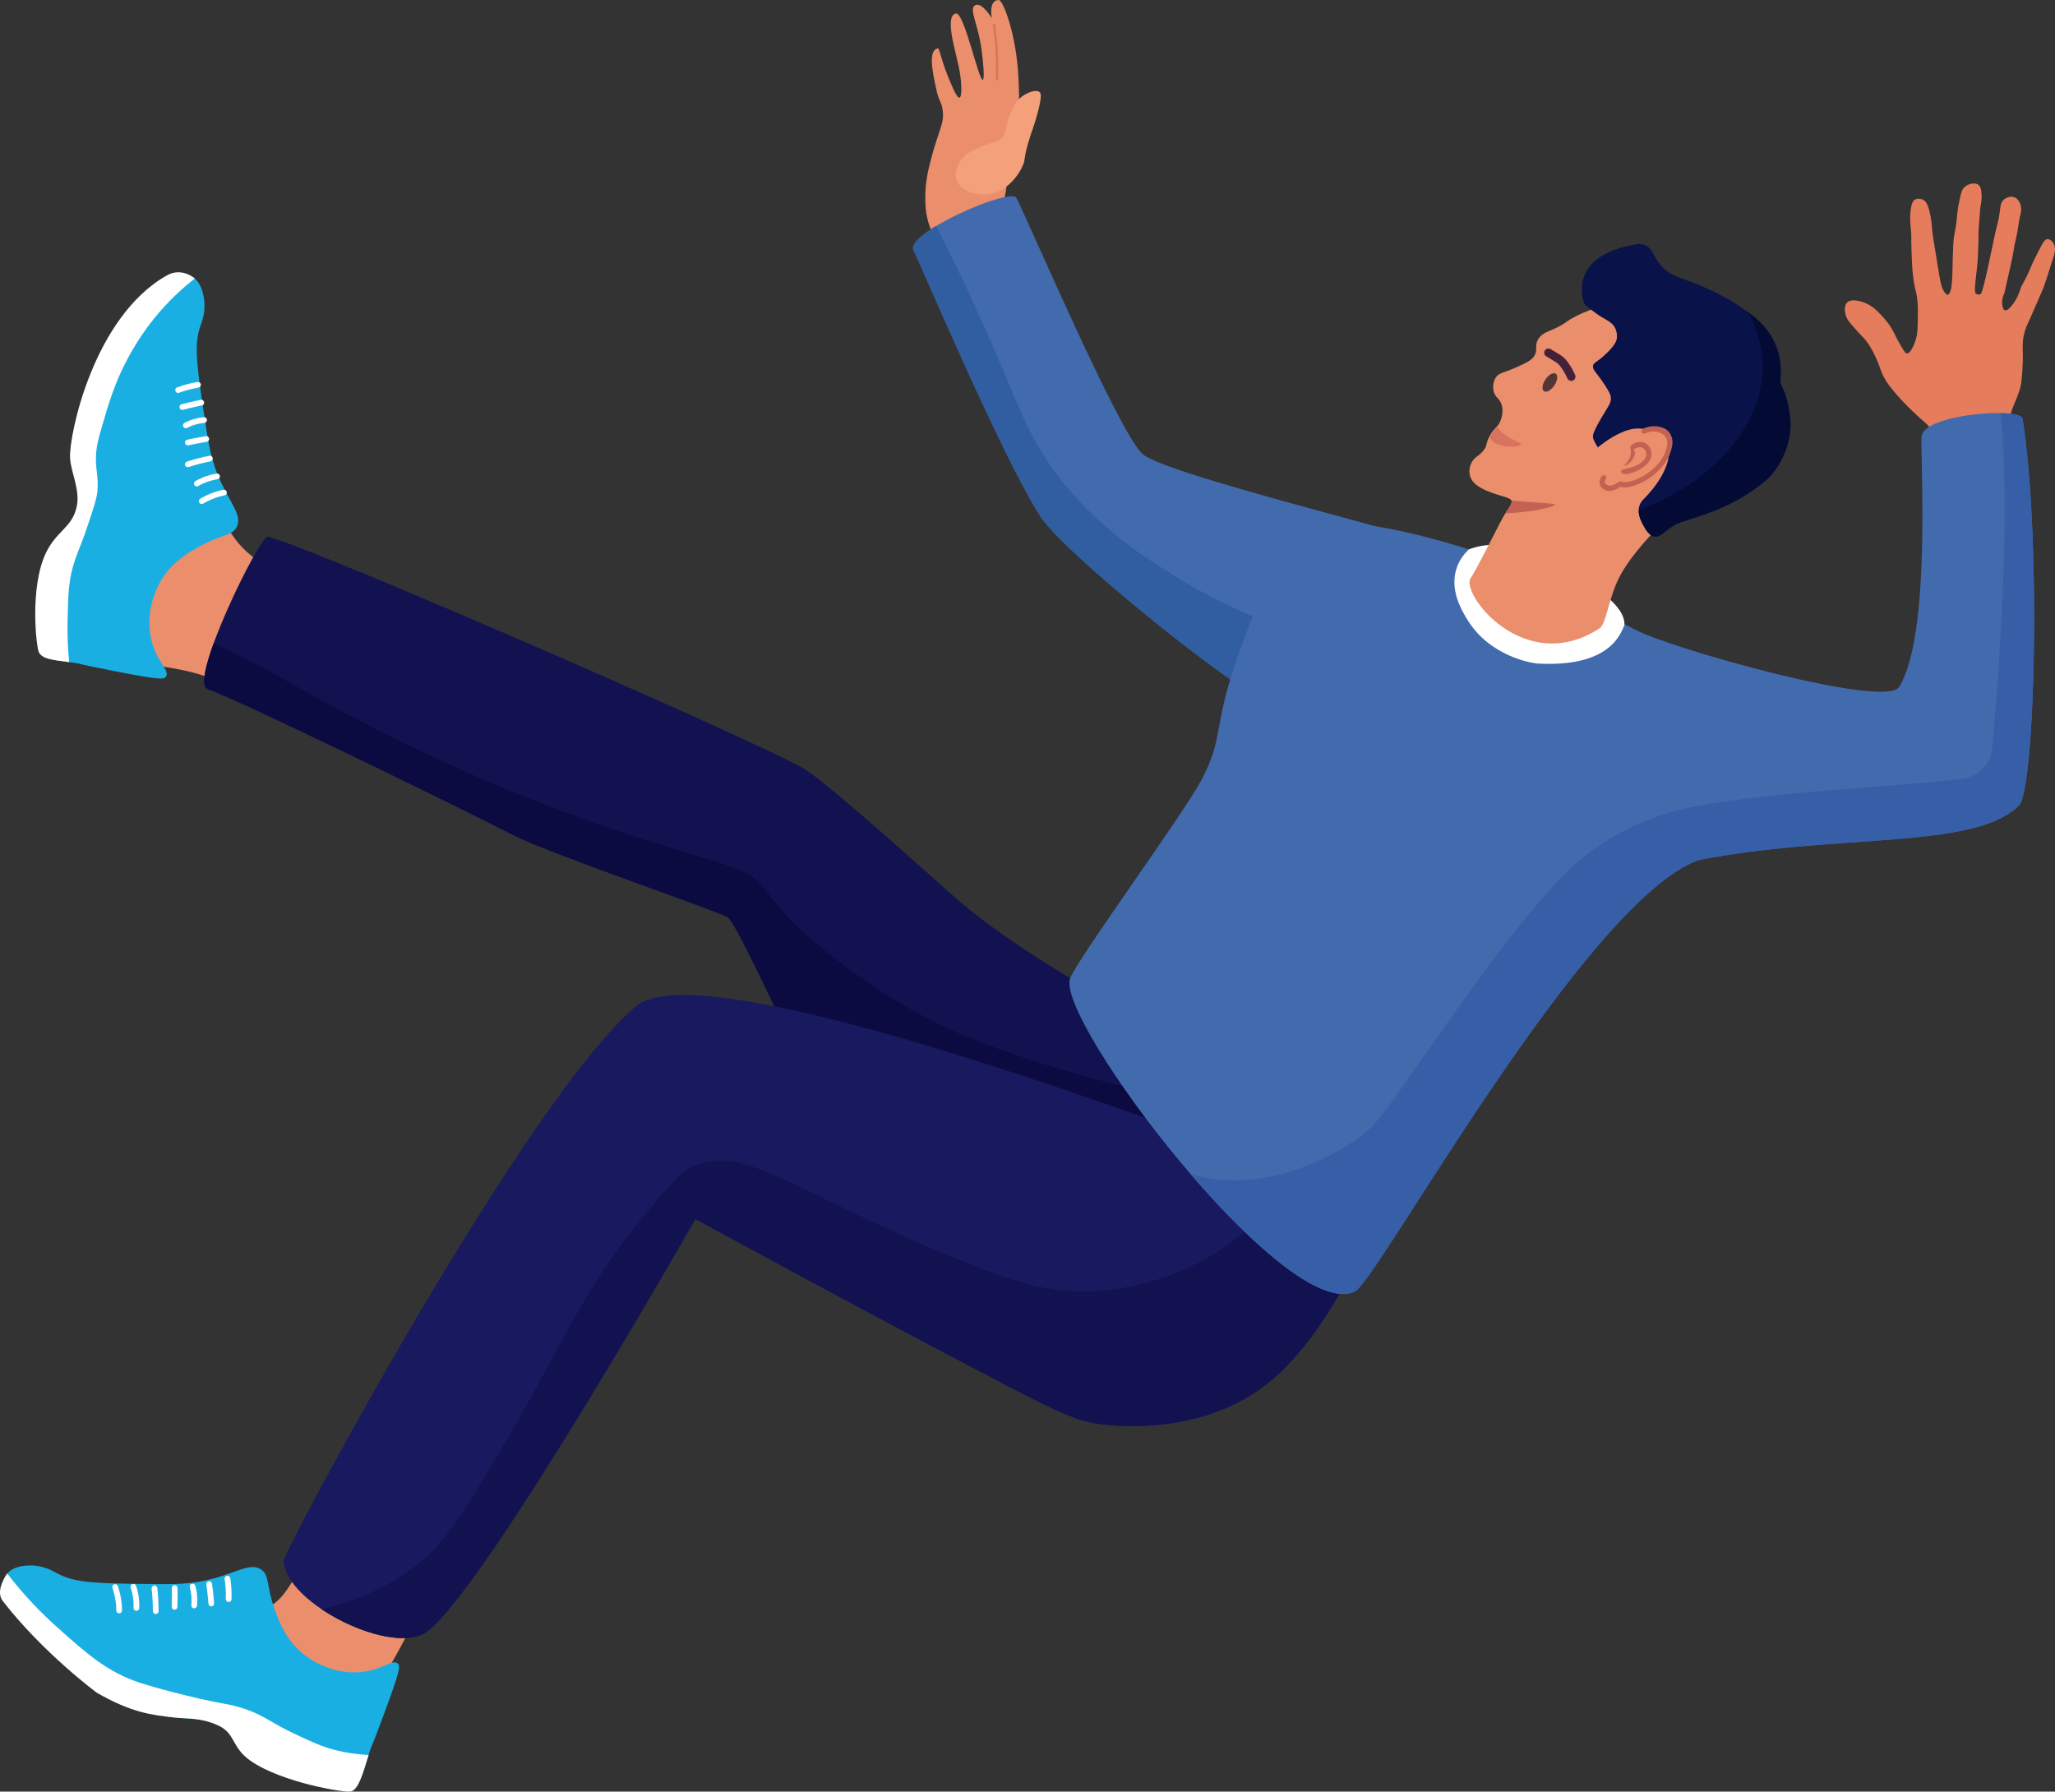 <?xml version="1.0" encoding="UTF-8"?>
<svg id="Calque_2" data-name="Calque 2" xmlns="http://www.w3.org/2000/svg" viewBox="0 0 1801.4 1570.49">
  <rect x="0" y="0" width="1801.4" height="1570.49" fill="#333333" stroke="none"/>
  <defs>
    <style>
      .cls-1 {
        fill: #091249;
      }

      .cls-2 {
        fill: #fff;
      }

      .cls-3 {
        fill: #c36252;
      }

      .cls-4 {
        fill: #442138;
      }

      .cls-5 {
        fill: #1aafe2;
      }

      .cls-6 {
        fill: #e57c5c;
      }

      .cls-7 {
        fill: #426bad;
      }

      .cls-8 {
        fill: #d8745d;
      }

      .cls-9 {
        fill: #543434;
      }

      .cls-10 {
        fill: #365fa8;
      }

      .cls-11 {
        fill: #f4a07a;
      }

      .cls-12 {
        fill: #121251;
      }

      .cls-13 {
        fill: #0b0b42;
      }

      .cls-14 {
        fill: #305ea0;
      }

      .cls-15 {
        fill: #191960;
      }

      .cls-16 {
        fill: #030b35;
      }

      .cls-17 {
        fill: #eb8e6c;
      }
    </style>
  </defs>
  <g id="_Ñëîé_1" data-name="Ñëîé 1">
    <g>
      <path class="cls-17" d="m280.35,516.85c-7.81-15.02-26.44-6.61-53.94-25.23-36.51-24.73-31.23-58.22-51.95-61.85-29.2-5.12-67.96,56.41-72.86,106.15-2.2,22.29,3.44,31.71,7.38,36.28,8.82,10.2,21.02,9.81,42.1,13.47,48.15,8.37,50.02,21.82,69.96,18.82,38.78-5.82,72.25-62.77,59.31-87.64Z"/>
      <path class="cls-12" d="m1046.8,922.66c-4.11-10.72-137.15-71.46-211.32-137.54-70.15-62.49-111.25-98.45-129.57-110.6-26.54-17.61-420.64-190.16-471-204.14-6.86-1.9-70.16,127.42-53,133.55,28.41,10.15,207.66,97.27,268.08,128.14,31.75,16.22,181.81,67.4,188.2,72.17,10.27,7.66,91.12,187.38,92.66,189.66,80.57,119.06,95.33,113.76,105.98,114.91,56.35,6.07,242.45-101.35,209.96-186.15Z"/>
      <path class="cls-5" d="m207.7,461.58c4.48-9.78-5.18-19.62-14.36-39.59-8.52-18.54-10.64-32.87-14.88-61.52-5.78-39.04-8.67-58.56-2.68-75.03,1.2-3.29,4.94-12.75,2.94-24.22-.64-3.67-2.68-15.43-11.87-19.63-6.09-2.79-12.36-.89-14.98-.1-8.91,2.69-14.24,9.21-16.45,12.01-35.91,45.42-50.55,84.29-50.55,84.29-12.32,32.73-18.48,49.09-17.47,68.89.68,13.3,3.74,23.76-.62,39.49-4.59,16.54-10.91,15.51-19.85,33.96-14.68,30.27-15.12,87.31-12.85,91.57,3.7,6.96,14.19,6.68,33.47,9.72,6.37,1-5.91-.72,30.43,6.4,40.96,8.03,45.6,8.07,47.52,5.28,3.62-5.26-7.91-12.65-12.66-31.27-5.13-20.1.46-42.21,11.15-57.37,9.9-14.04,23.78-21.58,32.44-26.28,18.39-9.99,27.53-8.45,31.26-16.6Z"/>
      <path class="cls-13" d="m817.47,894.9c-76.65-39.36-124.49-88.5-124.49-88.5-19.24-19.75-18.6-25.53-33-37.5-23.8-19.78-172.49-36.84-409.48-172.49-23.03-13.18-44.51-23.81-63.1-32.76-7.71,21.17-11.45,38.15-5.49,40.28,28.41,10.15,207.66,97.27,268.08,128.14,31.75,16.22,181.81,67.4,188.2,72.17,10.27,7.66,91.12,187.38,92.66,189.66,80.57,119.06,95.33,113.76,105.98,114.91,46.94,5.05,183.93-68.65,209.57-142.42-106.82-22.47-186.11-49.49-228.93-71.48Z"/>
      <path class="cls-17" d="m316.82,1277.83c-16.08,5.3-21.8,18.14-33.56,49.2-41.36,109.29-53.45,70.42-60.36,90.29-9.74,28-26.31,73.35,22,86.16,21.65,5.74,60.86,3,66-.16,11.49-7.07,46.12-66.64,53.11-86.86,15.98-46.19,29.56-45.87,29.8-66.03.47-39.21-50.37-81.38-77-72.59Z"/>
      <path class="cls-15" d="m1189.84,983.7c12.85,12.72,32.98,18.14,17.61,71.69-18.77,65.44-55.97,119.52-84.57,147.14-62.86,60.69-154.46,46.62-163.42,45.1-19.8-3.36-43.33-15.51-89.59-39.67-119.15-62.24-260.31-139.41-260.31-139.41,0,0-182.25,320.63-234.67,361.32-29.58,22.96-124.52-24.02-126.19-61.43-.4-8.87,213.02-406.43,309.03-486.58,58.89-49.17,463.33,106.17,474.05,107.31,96.56,10.22,133.47-29.79,158.04-5.46Z"/>
      <path class="cls-5" d="m228.91,1375.78c-8.93-5.99-20.2,1.97-41.38,7.82-19.67,5.44-34.15,5.23-63.11,4.83-39.46-.55-59.19-.83-74.49-9.39-3.05-1.71-11.79-6.92-23.43-6.79-3.73.04-15.66.17-21.28,8.57-3.73,5.57-2.86,12.06-2.5,14.77,1.23,9.22,6.81,15.53,9.21,18.16,39.08,42.73,75.09,63.41,75.09,63.41,30.33,17.41,45.49,26.11,65.2,28.29,13.23,1.46,24.05.11,38.88,6.95,15.59,7.18,13.56,13.25,30.33,25.04,27.52,19.34,83.76,28.92,88.33,27.37,7.46-2.54,8.87-12.94,14.96-31.48,2.01-6.12-1.66,5.72,11.2-29.01,14.49-39.15,15.28-43.72,12.84-46.06-4.61-4.41-13.76,5.78-32.9,7.48-20.67,1.84-41.59-7.22-54.84-20.21-12.27-12.02-17.49-26.94-20.74-36.23-6.91-19.75-3.93-28.53-11.37-33.52Z"/>
      <path class="cls-12" d="m1189.84,983.7c-7.08-7.01-15.18-8.67-25.44-7.74-13.94,34.56-47.03,97.23-115.94,131.93-42.84,21.57-82.29,23.65-91.5,24-37.17,1.39-66.85-7.4-118.49-28.5-142.37-58.17-184.53-100.78-230.99-81-10.79,4.6-21.34,17.13-42,42-53.93,64.94-70.63,110.92-115.49,187.49-38.12,65.06-57.18,97.59-81,116.99-26.99,21.99-57.28,34.76-86.83,41.88,30.79,20.65,74.37,33.37,92.74,19.11,52.42-40.69,234.67-361.32,234.67-361.32,0,0,141.15,77.17,260.31,139.41,46.26,24.16,69.79,36.31,89.59,39.67,8.96,1.52,100.56,15.59,163.42-45.1,28.6-27.62,65.8-81.69,84.57-147.14,15.36-53.55-4.77-58.97-17.61-71.69Z"/>
      <path class="cls-17" d="m876.17,206.67c-3.13-13.49,4.64-28.47,6.12-43.18,1.78-17.69-2.41-17.26,4.21-35.22,7.96-21.59,7.16-39.88,6.28-59.79C891.14,31.07,879.42,0,875.49,0c-9.25,0-6.09,15.95-6.09,15.95,0,0-8.49-14.3-14.44-11.47-6.09,2.89,2.29,16.03,5.34,38.19,1.38,10,3.09,26.87,1.19,27.28-3.63.78-16.21-59.14-23.45-58.13-3.3.46-5.48,4.14-4.29,14.83,1.08,9.65,4.27,20.6,6.82,32.56,2.55,11.99,2.92,25.82.51,26.39-2.44.58-7.63-12.45-10.47-19.57-6.32-15.86-6.94-23.93-8.57-23.62-8.13,1.58-5.31,18.24-.94,37.36,2.33,10.19,3.95,8.64,5.09,15.83,2.13,13.32-3.62,17.54-11.11,47.99-1.99,8.11-3.27,14.66-3.78,22.63,0,0-.54,8.52.18,16.77,1.8,20.41,16.19,41.63,27.26,59.43,24.07,38.67,25.9,50.56,30.96,49.54,9.49-1.9,15.5-46.25,6.45-85.29Z"/>
      <path class="cls-11" d="m842.38,140.22c3.86-5.49,9.15-7.8,18.4-11.83,11.58-5.05,13.92-3.64,17.53-7.55,4.28-4.63,2-7.69,6.66-19.47,2.59-6.55,4.86-12.1,10.25-16.33,4.77-3.74,12.84-7.1,16.13-4.25.95.83,2.35,2.91-1.92,18.82-3.28,12.21-5.65,16.71-8.66,27.54-3.61,12.97-1.72,11.96-3.97,17.38-4.63,11.2-16.74,25.4-32.97,26.03-8.56.34-21.73-2.96-25.15-12.48-2.93-8.17,2.83-16.64,3.7-17.88Z"/>
      <path class="cls-8" d="m873.78,70.37h0c-.55-.03-.97-.49-.94-1.04.52-10.94.27-21.99-.75-32.86-.45-4.78-1.05-9.61-1.79-14.37-.08-.54.28-1.05.82-1.14h0c.55-.09,1.07.29,1.15.83.75,4.8,1.36,9.67,1.81,14.48,1.02,10.95,1.28,22.09.76,33.13-.03.56-.5.98-1.06.96Z"/>
      <path class="cls-7" d="m890.97,173.44c11.35,22.4,89.96,206.01,110.52,224.48,20.42,18.35,244.97,71.33,276.09,84.95,33.1,14.49-80.93,92.87-116.95,121.78-18.86,15.14-32.94,16.39-36.85,16.6-20.65,1.14-189.18-134.18-211.27-167.86-33.38-50.87-107.99-227.63-111.53-233.45-9.26-15.23,85.17-56.02,90-46.5Z"/>
      <path class="cls-14" d="m928.48,418.54c-28.87-37.3-35.11-63.54-66.1-133.12-10.1-22.68-23.92-52.4-41.82-87.31-13.59,8.24-22.79,16.56-19.59,21.82,3.54,5.82,78.15,182.58,111.53,233.45,22.1,33.68,190.62,169,211.27,167.86,3.91-.22,17.98-1.46,36.85-16.6,9.84-7.9,25.5-19.49,42.39-32.46-52.26-10.43-114.97-30.41-176.23-69.08-27.38-17.28-64.9-41.42-98.3-84.57Z"/>
      <path class="cls-6" d="m1765.77,172.92c-3.43-1.29-7.2.2-9.37,2.22-2.87,2.68-2.9,6.28-3.49,11.26-.75,6.28-2.71,12.36-4.06,18.54-2.37,10.86-10.38,51.41-12.52,52.78-1.27.81-3.34.57-4.44-.5-2.1-2.05,1.25-18.3,1.94-32.76.95-19.82.02-19.08,1.05-29.14.57-5.52.54-11.12,1.58-16.57.26-1.36.85-4.25.59-8.09-.25-3.67-.47-6.82-2.65-8.56-3.17-2.54-9.27-1.09-12.6,2.15-1.58,1.54-2.45,3.39-3.87,10.04-1.96,9.18-2.34,14.12-2.34,14.12-1.18,15.55-2.71,14.06-3.43,26.66-.81,14.24-.23,32.27-2.08,38.84-.92,3.28-1.68,4.26-2.53,4.4-1.68.28-3.45-2.83-3.97-3.73-2.74-4.8-3.83-15.07-7.3-35.81-1.38-8.26-2.08-12.39-2.46-16.66-.45-4.99-.72-10.72-2.83-18.29-1.31-4.68-2.53-7.24-5.07-8.62-2.06-1.11-5.04-1.48-7.29-.16-1.57.92-3.09,2.84-3.87,10.04-.76,7.1-.02,12.07.43,17.02.57,6.25-.08,4.23.42,17.43.51,13.54.77,20.31,2.2,28.4,1.32,7.45,2.16,8.3,2.91,15.05.67,6.1.57,10.71.43,17.02-.18,8.25-.3,12.47-1.59,16.98-.23.81-3.82,12.99-7.98,12.78-.97-.05-1.92-.77-5.51-7.01-3.19-5.54-5.26-9.87-5.44-10.25-3.77-7.85-8.68-13.15-10.99-15.64-4.4-4.74-9.81-10.43-18.35-12.56-3.12-.78-9.02-2.25-12.17.94-3.39,3.44-1.42,10.09-1.06,11.32.96,3.26,2.6,5.27,5.87,9.04,8.85,10.18,9.25,9.68,12.25,13.64,4.36,5.76,6.8,11.18,8.96,15.99,2.71,6.03,2.69,7.47,4.6,11.85,3.48,7.99,7.9,13.14,12.94,18.92,11.88,13.62,25.37,24.87,25.37,24.87,1.79,1.49,12.71,13.5,14.62,18.31.41,1.03.17,8.19-.49,19.11,3.67-.3,7.34-.6,11.02-.86,1.99-.46,3.99-.91,5.99-1.33,12.65-2.65,25.43-4.64,38.3-5.19-.32-10.37-.25-18.47.43-21.83,4.46-21.87,12.52-32.1,13.95-44,1.65-13.77,1.38-25.49,1.38-25.49-.12-5.19-.48-9.35.75-15.38,1.22-5.99,3.22-9.99,5.17-14.06.53-1.11,4.19-9.56,11.53-26.48,1.53-3.52,4.2-12,9.55-28.95.73-2.32,2.22-7.26-.15-11.34-.14-.24-2.33-3.91-5.18-3.76-2.56.13-4.24,3.27-6.23,7.15-4.27,8.3-6.4,12.46-8.06,16.43-7,16.72-7.05,12.93-10.21,22.05-.67,1.94-2.44,7.2-6.76,12.41-1.53,1.85-4.17,4.97-6.17,4.32-1.75-.57-2.17-3.75-2.32-4.91-.66-5.05,1.43-9.24,1.85-10.09,0,0,1.8-7.93,5.39-23.77,3.69-16.29,2.15-13.54,5.01-25,1.66-6.63,1.97-13.56,3.69-20.17.37-1.42,1.21-4.53.18-8.1-.36-1.26-1.59-5.53-5.51-7.01Z"/>
      <path class="cls-7" d="m1431.74,551.25c31.14,16.85,221.17,70.46,233.12,50.87,28.36-46.49,18.35-201,19.57-219.29,1.34-20.07,86.88-26.06,88.5-15.91,16.5,103.45,11.03,324.93-3,338.98-43.66,43.76-187.22,20.07-322.17,57.65-37.64,10.48-100.3-257.91-16.02-212.31Z"/>
      <path class="cls-7" d="m1381.41,519.87c27.94,15.22,22.73,17.35,50.33,31.39,52.21,26.55,82.1,24.64,92.63,48.52,2.45,5.56,1.63,7.48-2.74,45.85-7.65,67.15-1.45,105.59-15.46,105.16-93.91-2.87-297.14,370.39-318.21,381.11-59.65,30.35-263.8-238.63-249.82-274.45,7.05-18.06,97.51-141.34,114.59-172.93,21.44-39.64,8.99-46.39,35.29-117.48,18.78-50.79,28.67-76.46,53.17-90.37,20.34-11.55,14.4-22.59,64.71-15.27,37.35,5.43,119.56,28.01,175.52,58.48Z"/>
      <path class="cls-2" d="m1277.24,496.99c-7.32,19.77,4.48,38.83,9.33,46.67,19.87,32.09,57.01,37.77,61.33,38,62.42,3.33,72.42-24.96,76.08-33.86.64-17.41-27.5-35.01-50.75-47.67-27.7-15.08-56-29.74-85.59-18.58-3.83,3.61-7.91,8.68-10.41,15.44Z"/>
      <path class="cls-17" d="m1402.14,550.79c5.6-3.65,7.91-24.41,15.5-40.98,3.09-6.75,7.34-14.17,16.09-25.28,28.43-36.09,63.66-59.33,68.29-62.34,14.09-9.15,16.39-8.94,21.4-14.83,17.83-20.94,12.66-51.77,11.13-60.91-6.12-36.52-30.92-58.22-37.66-63.73-7.24-5.93-32.95-26.98-64.66-23.69-7.88.82-17.29,4.47-36.11,11.78-27.22,10.57-18.35,11.16-37.63,19.13-2.87,1.19-7.78,3.12-10.44,7.94-2.81,5.09-.19,8.11-2.53,13.13-2.11,4.51-7,6.78-16.71,11.12-11.36,5.09-15,4.61-17.77,9.03-2.36,3.76-2.64,8.77-1.49,12.6,1.47,4.91,4.41,4.93,6.36,9.92,2.56,6.55.11,13.21-.43,14.69-2.36,6.44-5.6,6.08-9.87,14.23-3.44,6.56-1.78,7.63-4.64,11.57-1.73,2.37-3.91,4.3-6.08,5.82-8.49,5.94-9.27,18.29-1.15,24.72,11.25,8.9,29.72,10.42,31.13,13.88,1.42,3.48-3.15,6.41-9.83,19.47-5.02,9.81-21.98,43.31-25.66,48.3-10.05,13.59,46.95,87.37,112.77,44.45Z"/>
      <path class="cls-1" d="m1435.31,214.04c5.38-.79,10.66,1.94,13.11,6.8,1.64,3.25,3.87,7.11,6.7,10.77,7.05,9.14,16.35,11.48,26.85,15.29,2.39.87,28.32,10.43,48.42,25.38,5.38,4,33.97,21.54,30.29,59.58-.51,5.3,2.27,8.14,4.02,13.08,0,0,3.38,9.53,4.6,22,2.44,24.85-13.09,45.14-14.37,46.77-5.17,6.56-10.01,10.04-17.73,15.59-18.57,13.35-38.3,20.06-49.66,23.93-12.17,4.14-15.77,4.25-22.49,8.8-6.74,4.57-10.03,9.13-14.89,8.23-4.75-.89-7.75-6.39-9.24-9.12-1.25-2.3-9.07-14.63-.49-23.22,25.33-25.38,23.77-44.7,21.78-47.45-1.73-2.4-9.05-12.57-21.86-14.54-9.54-1.47-17.35,2.35-22.52,4.87-8.29,4.05-17.23,11.39-17.23,11.39h0s-3.12-4.96-3.99-7.84c-.75-2.51-.46-5.66,10.07-22.88,3.93-6.43,5.6-8.79,5.42-12.62-.11-2.34-.87-4.3-4.26-9.67-8.2-12.98-12.05-14.66-11.4-18.54.52-3.07,3.03-2.59,11.21-10.3,8.47-7.99,9.36-11.89,9.61-13.44.72-4.48-.91-8.18-1.37-9.17-3.04-6.43-8.72-6.88-17.4-13.52-5.05-3.87-9.87-6.41-10.82-10.94-7.71-36.52,29.33-46.52,47.63-49.23Z"/>
      <path class="cls-4" d="m1354.34,307c-1.31,1.77-.8,4.28,1.1,5.39.23.14.48.28.75.44,2.89,1.7,7.72,4.55,9.08,5.63,1.63,1.31,2.46,2.53,4.28,5.19,1.69,2.49,3.17,5.17,4.42,8.01.78,1.78,2.81,2.64,4.63,1.98h0c2.01-.73,3.01-3.01,2.15-4.96-1.43-3.25-3.12-6.33-5.07-9.19-1.97-2.89-3.27-4.8-5.76-6.8-1.64-1.32-5.32-3.51-9.96-6.24-.25-.14-.5-.29-.75-.44-1.63-.96-3.73-.54-4.86.99h0Z"/>
      <path class="cls-3" d="m1362.93,442.42c.16,1.81-15.21,5.05-29.22,6.55-4.98.53-9.66.81-14.07.95,3.87-6.21,6.11-8.57,5.32-11.06,3.75.29,8.16.62,13.11.97,19.9,1.43,24.78,1.59,24.87,2.6Z"/>
      <g>
        <path class="cls-17" d="m1463.01,378.87c5.77,7.43.32,21.17-4.79,28.57-12.22,17.69-39.93,24.34-46.21,16.09-6.98-9.17,8.75-41.72,30.03-48.09.75-.22,14.98-4.29,20.98,3.42Z"/>
        <g>
          <path class="cls-3" d="m1425.67,410.76c-.55.11-.95.19-.95.19.02-.03.39-.09.95-.19Z"/>
          <path class="cls-3" d="m1441.15,387.94c4.84,1.74,6.99,7.02,6.54,11.11-.79,7.15-9.05,12.59-15.88,15.08-2.85,1.03-7.68,2.36-10.1.58-.26-.19-2.81-2.59,3.01-3.76.48-.1.86-.17,1.25-.25.37-.07.83-.16,1.33-.27,2.98-.6,1.74-.35.09-.02,2.29-.5,5.69-1.44,8.76-3.31,4.18-2.54,6.74-5.5,7.03-8.12.26-2.41-1.15-5.63-3.89-6.61-2.01-.72-4.44-.21-6.56,1.3-.94.67-2.13.69-2.87-.07-.97-1-.74-2.77.5-3.66,3.39-2.43,7.41-3.22,10.79-2.01Z"/>
          <path class="cls-3" d="m1425.97,410.7c-.11.02-.2.04-.3.05.5-.1,1.13-.22,1.72-.34-.03,0-.06.01-.09.02-.37.07-.82.16-1.33.27Z"/>
        </g>
        <path class="cls-3" d="m1440.56,375.64c-1.28.54-1.92,2.06-1.41,3.27.45,1.05,1.63,1.51,2.74,1.04,3.05-1.29,8.05-2.66,12.88-.72,1.37.55,4.58,1.84,6.05,5.2,1.38,3.16.5,6.51-.15,8.96-1.64,6.19-5.34,11.95-10.99,17.14-10.52,9.64-24.04,13.63-28.02,11.62-1.23-.62-2.31.07-3.56.87-3.4,2.17-6.97,3.87-10.06,1.6h0c-1.54-1.14-1.88-2-.38-4.68.62-1.11.38-2.45-.6-3.07h0c-1.08-.69-2.58-.21-3.27,1.02-1.74,3.12-3.09,7.33,1.38,10.63,0,0,0,0,0,0,5.83,4.29,12.52.02,15.03-1.59.06-.04.12-.08.18-.12,6.55,2.06,20.97-2.71,32.12-12.92,7.99-7.33,11.23-14.75,12.54-19.69.74-2.78,1.97-7.43-.05-12.03-2.14-4.88-6.56-6.66-8.22-7.32-6.19-2.48-12.43-.8-16.21.79Zm-21.22,50.76h0s0,0,0,0Z"/>
        <path class="cls-3" d="m1433.12,396.67c.42,3.11-1.81,5.87-2.91,7.22-2.4,2.95-5.75,4.81-6.19,4.3-.58-.68,5.01-4.57,5.56-10.61.29-3.12-.93-5.16-.27-5.55.76-.46,3.41,1.68,3.81,4.65Z"/>
      </g>
      <path class="cls-9" d="m1363.74,327.58c-2.16-1.44-6.21.82-9.04,5.06-2.84,4.24-3.39,8.85-1.23,10.29,2.16,1.44,6.21-.82,9.04-5.06,2.84-4.24,3.39-8.84,1.23-10.29Z"/>
      <path class="cls-8" d="m1312.89,374.32c-.59-1.22-4.77,5.2-6.46,8-.56.94-.39,2.09.31,2.94,7.23,8.68,26.63,6.45,26.95,4.28.21-1.4-16.73-6.76-20.81-15.22Z"/>
      <path class="cls-10" d="m1772.93,366.93c-.48-3.02-8.41-4.62-19.34-4.83,9.52,87.23-2.12,237.31-7.1,293.36-1.25,14.03-12.06,25.3-26.02,27.12-60.11,7.85-208.08,12.46-265.52,32.33-25.69,8.89-44.51,19.89-58.5,30-18.55,13.4-30.46,26.54-37.5,34.5-43.03,48.68-82.13,105.47-118.49,157.49-28.64,40.98-33.72,47.7-45,57,0,0-44.2,36.43-103.49,40.5-15.85,1.09-32.03-.66-48.1-4.98,54.72,63.67,115.74,116.91,144.1,102.48,19.85-10.1,201.42-342.05,300.89-377.97,5.78-1.13,11.56-2.18,17.32-3.14.91.03,1.73-.11,2.48-.41,114.85-18.8,224.17-7.26,261.28-44.46,14.03-14.06,19.5-235.53,3-338.98Z"/>
      <path class="cls-16" d="m1569.3,366.94c-1.22-12.47-4.6-22-4.6-22-1.75-4.94-4.53-7.79-4.02-13.08,3.35-34.65-20.06-52.29-28.33-58.18,11.68,21.69,12.85,39.34,12.89,47.3.24,50.21-41.88,101.33-108.76,126.18-.17,6.4,3.61,12.44,4.45,13.98,1.49,2.73,4.49,8.23,9.24,9.12,4.87.91,8.15-3.66,14.89-8.23,6.72-4.56,10.32-4.66,22.49-8.8,11.37-3.87,31.09-10.58,49.66-23.93,7.72-5.55,12.56-9.03,17.73-15.59,1.28-1.63,16.81-21.92,14.37-46.77Z"/>
      <path class="cls-2" d="m245.41,1513.32c-10.96-6.04-17.01-10.31-28.5-14.5-9.74-3.55-17.41-4.86-21-5.5-26.97-4.82-61.37-14.41-72.5-18-29.22-9.43-47.36-25.68-74.5-50-12.17-10.91-27.25-26.05-42.56-45.98-.4.46-10.94,14.98-3.98,23.98,35.45,45.79,82.53,80.5,82.53,80.5,30.33,17.41,47.61,19.45,67.33,21.62,13.23,1.46,24.05.11,38.88,6.95,15.59,7.18,11.52,19.14,28.3,30.93,27.52,19.34,83.93,28.55,88.5,27,6.75-2.3,10.41-16.56,15.2-31.92-21.32-1.16-36.29-5.85-46.2-10.08-19.14-8.18-31.5-15-31.5-15Z"/>
      <path class="cls-2" d="m104.41,1414.25h-.06c-1.32-.04-2.38-1.11-2.39-2.44-.02-2.91-.25-5.82-.67-8.69-.57-3.8-1.49-7.56-2.75-11.2-.43-1.24.21-2.61,1.44-3.08l.06-.02c1.31-.51,2.78.18,3.24,1.51,1.36,3.92,2.35,7.97,2.96,12.06.46,3.09.7,6.22.73,9.36.01,1.41-1.14,2.54-2.55,2.5Z"/>
      <path class="cls-2" d="m119.36,1412.02h-.06c-1.31-.13-2.29-1.25-2.23-2.56.12-2.71.02-5.44-.32-8.13-.41-3.28-1.15-6.52-2.22-9.65-.42-1.24.21-2.59,1.43-3.08l.06-.02c1.32-.52,2.8.17,3.26,1.51,1.17,3.45,1.99,7.01,2.44,10.62.37,2.96.48,5.96.35,8.94-.06,1.41-1.3,2.49-2.7,2.36Z"/>
      <path class="cls-2" d="m136.45,1414.78h-.06c-1.35-.03-2.42-1.15-2.41-2.5.02-3.12-.05-6.27-.21-9.37-.18-3.44-.47-6.92-.87-10.36-.16-1.34.78-2.57,2.12-2.74h.06c1.36-.19,2.62.77,2.78,2.14.42,3.56.72,7.15.9,10.71.17,3.21.24,6.46.22,9.69,0,1.37-1.15,2.47-2.53,2.44Z"/>
      <path class="cls-2" d="m152.9,1411.03h-.06c-1.35-.07-2.39-1.21-2.34-2.57.13-3.31.2-6.64.21-9.95,0-2.14-.02-4.31-.07-6.46-.03-1.36,1.03-2.49,2.39-2.53h.06c1.37-.05,2.52,1.03,2.55,2.4.05,2.2.07,4.41.07,6.6,0,3.37-.08,6.77-.21,10.14-.05,1.37-1.22,2.43-2.59,2.36Z"/>
      <path class="cls-2" d="m169.83,1409.78h-.06c-1.29-.21-2.2-1.39-2.07-2.69.43-4.16.26-8.29-.51-12.33-.22-1.14-.49-2.28-.8-3.4-.35-1.26.33-2.58,1.57-3.01l.06-.02c1.34-.46,2.8.3,3.18,1.66.36,1.27.66,2.55.91,3.83.87,4.51,1.06,9.13.58,13.77-.15,1.41-1.45,2.41-2.85,2.19Z"/>
      <path class="cls-2" d="m185.3,1408.06c-1.35.08-2.51-.94-2.61-2.29-.26-3.64-.61-7.3-1.02-10.91-.23-1.98-.48-3.98-.76-5.97-.19-1.34.73-2.59,2.08-2.79h.06c1.35-.21,2.62.72,2.81,2.08.29,2.04.55,4.09.78,6.11.43,3.69.78,7.42,1.04,11.14.1,1.37-.95,2.55-2.31,2.63h-.06Z"/>
      <path class="cls-2" d="m200.29,1404.33h-.06c-1.35-.09-2.36-1.25-2.3-2.6.16-4.06.04-8.14-.34-12.16-.17-1.8-.4-3.62-.69-5.42-.21-1.32.68-2.55,1.99-2.8h.06c1.37-.26,2.68.67,2.89,2.05.3,1.89.54,3.79.72,5.69.41,4.27.53,8.6.36,12.9-.05,1.38-1.25,2.42-2.63,2.33Z"/>
      <path class="cls-2" d="m59.24,544.32c.51-23.74.8-37.02,6.67-54,2.8-8.09,6.1-14.83,12-32.67,4.45-13.47,6.68-20.2,7.33-26,1.75-15.55-2.59-20.5-.67-37.33.33-2.85.98-7.34,4.67-20,6.15-21.11,11.28-38.74,22.67-60,9.68-18.06,19.52-30.62,23.33-35.33,12.29-15.18,24.88-26.56,35.5-34.83-1.13-1-11.83-9.84-24.33-2.81-64.51,36.23-86.01,140.17-85,159.98.68,13.3,9.76,29.12,5.39,44.85-4.59,16.54-17.44,19.7-26.39,38.15-14.68,30.27-8.58,83.11-6.32,87.38,3.23,6.07,11.63,6.63,26.51,8.7-1.34-13.91-1.58-26.08-1.36-36.07Z"/>
      <path class="cls-2" d="m198.75,431.29v.06c.23,1.3-.61,2.55-1.9,2.82-2.85.6-5.66,1.39-8.38,2.38-3.61,1.31-7.11,2.96-10.43,4.92-1.13.67-2.6.31-3.31-.8l-.03-.05c-.76-1.19-.37-2.76.84-3.48,3.58-2.11,7.34-3.88,11.23-5.29,2.93-1.06,5.96-1.92,9.03-2.56,1.38-.29,2.72.62,2.96,2Z"/>
      <path class="cls-2" d="m192.76,417.31v.06c.15,1.3-.76,2.49-2.06,2.69-2.68.42-5.33,1.06-7.9,1.92-3.13,1.05-6.16,2.42-9.02,4.09-1.13.66-2.58.31-3.3-.79l-.03-.05c-.77-1.19-.39-2.78.84-3.49,3.15-1.83,6.48-3.34,9.93-4.5,2.83-.95,5.74-1.65,8.7-2.11,1.4-.22,2.7.78,2.85,2.18Z"/>
      <path class="cls-2" d="m186.45,401.51v.06c.25,1.33-.63,2.6-1.96,2.86-3.07.6-6.13,1.29-9.14,2.06-3.34.86-6.69,1.83-9.98,2.91-1.29.42-2.67-.26-3.11-1.54l-.02-.06c-.45-1.3.25-2.72,1.55-3.15,3.4-1.11,6.87-2.12,10.32-3.01,3.11-.8,6.29-1.51,9.46-2.13,1.35-.26,2.65.64,2.89,1.99Z"/>
      <path class="cls-2" d="m183.28,384.39v.06c.21,1.34-.7,2.58-2.04,2.8-3.27.53-6.55,1.12-9.79,1.77-2.1.42-4.22.87-6.32,1.34-1.32.3-2.64-.52-2.95-1.84v-.06c-.33-1.33.5-2.67,1.83-2.97,2.15-.48,4.31-.94,6.46-1.37,3.3-.66,6.65-1.26,9.98-1.8,1.35-.22,2.62.72,2.83,2.07Z"/>
      <path class="cls-2" d="m181.41,368.05v.06c.06,1.31-.92,2.43-2.22,2.56-4.16.4-8.18,1.39-11.98,2.95-1.07.44-2.14.93-3.18,1.46-1.17.6-2.6.19-3.26-.94l-.03-.05c-.71-1.22-.26-2.8,1-3.45,1.17-.6,2.37-1.15,3.58-1.65,4.25-1.74,8.74-2.85,13.38-3.3,1.41-.14,2.65.94,2.71,2.36Z"/>
      <path class="cls-2" d="m178.92,352.51c.25,1.33-.62,2.61-1.96,2.87-3.58.71-7.17,1.49-10.7,2.35-1.94.47-3.89.97-5.83,1.49-1.31.35-2.66-.41-3.03-1.72l-.02-.06c-.37-1.32.41-2.69,1.73-3.05,1.99-.53,3.99-1.04,5.97-1.52,3.61-.88,7.27-1.68,10.93-2.4,1.34-.27,2.64.63,2.9,1.97v.06Z"/>
      <path class="cls-2" d="m176.05,336.96v.06c.19,1.34-.74,2.56-2.08,2.77-4.01.65-7.99,1.57-11.86,2.75-1.73.53-3.47,1.11-5.17,1.74-1.25.46-2.64-.16-3.13-1.4l-.02-.06c-.52-1.29.14-2.76,1.44-3.24,1.79-.66,3.61-1.28,5.43-1.83,4.1-1.25,8.32-2.22,12.58-2.91,1.36-.22,2.62.75,2.81,2.11Z"/>
    </g>
  </g>
</svg>